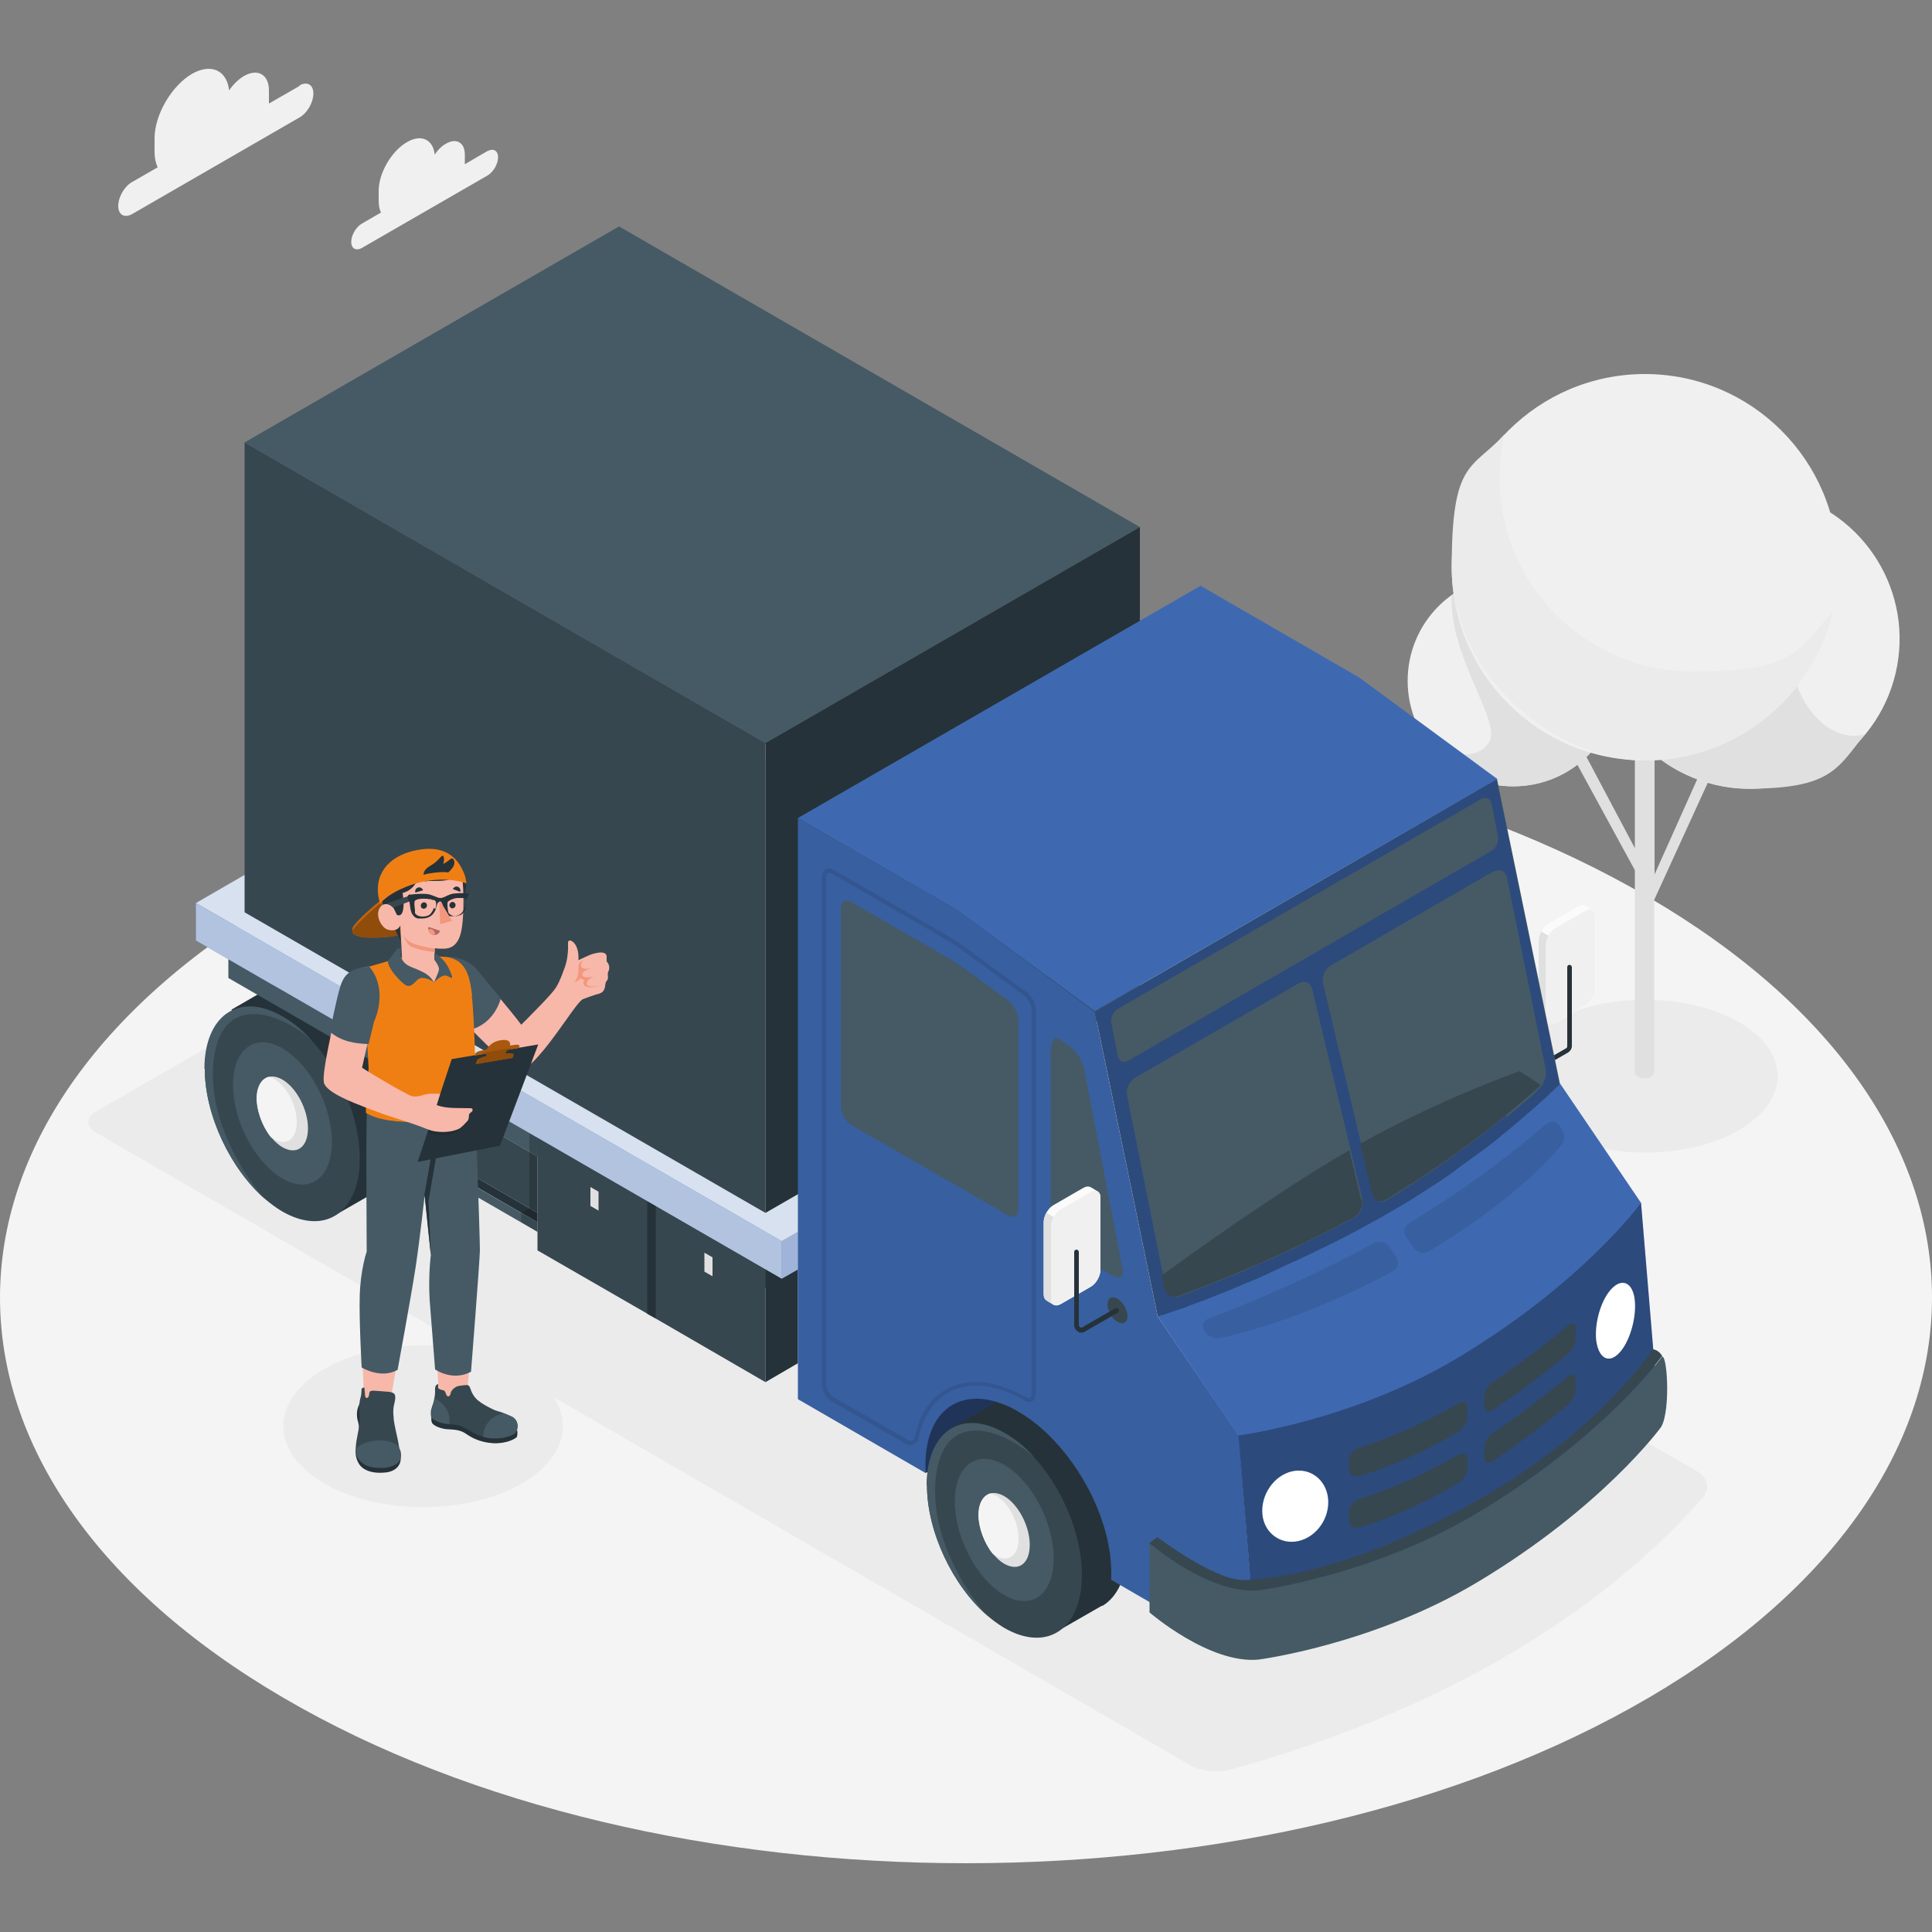 <?xml version="1.0" encoding="UTF-8"?>
<svg id="Warstwa_1" xmlns="http://www.w3.org/2000/svg" version="1.1" viewBox="0 0 500 500">
  <rect x="0" y="0" width="500" height="500" fill="#808080" stroke="none"/>
  <!-- Generator: Adobe Illustrator 29.4.0, SVG Export Plug-In . SVG Version: 2.1.0 Build 152)  -->
  <defs>
    <style>
      .st0 {
        fill: #f5f4f5;
      }

      .st1 {
        fill: #263239;
      }

      .st2 {
        fill: #b26668;
      }

      .st3 {
        fill: #ebebeb;
      }

      .st4, .st5, .st6 {
        fill: #fff;
      }

      .st4, .st7 {
        opacity: 0;
      }

      .st5 {
        opacity: .7;
      }

      .st8 {
        fill: #37474f;
      }

      .st9 {
        fill: #3e69b1;
      }

      .st10 {
        fill: #f07f13;
      }

      .st11 {
        fill: #f7b8aa;
      }

      .st12 {
        opacity: .8;
      }

      .st13 {
        opacity: .4;
      }

      .st14 {
        opacity: .6;
      }

      .st15 {
        opacity: .5;
      }

      .st16 {
        opacity: .2;
      }

      .st17 {
        opacity: .3;
      }

      .st18 {
        opacity: .1;
      }

      .st19 {
        fill: #f3977c;
      }

      .st20 {
        fill: #f0f0f0;
      }

      .st21 {
        fill: #455a64;
      }

      .st22 {
        fill: #e0e0e0;
      }

      .st23 {
        fill: #fbfbfb;
      }
    </style>
  </defs>
  <g id="Floor">
    <path class="st0" d="M-329.9,48.2c97.6,56.4,97.6,147.8,0,204.1-97.6,56.4-255.9,56.4-353.6,0-97.6-56.4-97.6-147.8,0-204.1,97.6-56.4,255.9-56.4,353.6,0Z"/>
    <path class="st0" d="M-330.4,49.3c1.4.8,2.7,1.6,4,2.4l-.3-.2c2.5,1.5,4.9,3,7.3,4.6s4.6,3.1,6.9,4.8,4.4,3.2,6.5,4.9,4.1,3.3,6.1,5,3.8,3.4,5.7,5.1.5.4.7.6l-.3-.3c1.5,1.5,3,2.9,4.5,4.4s2.8,3,4.2,4.5,2.6,3,3.9,4.6,2.4,3.1,3.6,4.6,2.2,3.1,3.3,4.7.3.4.4.6l-.2-.3c1,1.5,1.9,2.9,2.8,4.4s1.7,2.9,2.5,4.4,1.5,3,2.2,4.5,1.4,3,2,4.5,1.2,3,1.7,4.6.1.4.2.6v-.3c.4,1.5.9,3.1,1.4,4.7s.8,3.1,1.2,4.7.7,3.1.9,4.7.5,3.2.7,4.7.3,3.2.4,4.7,0,.4,0,.6v-.3c0,1.8.1,3.5,0,5.3s-.1,3.5-.2,5.3-.3,3.5-.6,5.3-.5,3.5-.9,5.3-.8,3.5-1.2,5.2-.1.4-.2.6v-.3c-.5,2-1.1,4.1-1.8,6.1s-1.5,4-2.4,6-1.8,4-2.8,6-2.1,4-3.2,5.9-2.4,3.9-3.7,5.8-.3.5-.5.7l.2-.3c-.8,1.2-1.6,2.3-2.5,3.5s-1.7,2.3-2.6,3.4-1.9,2.3-2.8,3.4-2,2.3-3,3.4-2.1,2.2-3.1,3.3-2.2,2.2-3.3,3.3-2.3,2.2-3.5,3.3-2.4,2.2-3.6,3.2-2.5,2.1-3.8,3.2-2.6,2.1-4,3.1-.7.5-1,.8l.3-.2c-1.9,1.5-3.9,2.9-5.8,4.2s-4.1,2.8-6.1,4.1-4.3,2.7-6.5,4.1-4.1,2.4-6.2,3.6-3.7,2-5.5,3-3.7,2-5.6,2.9-3.8,1.9-5.8,2.8-3.9,1.8-5.9,2.7-4,1.7-6,2.6-4,1.6-6.1,2.4-1,.4-1.5.6h.3c-2.7.9-5.4,1.9-8.1,2.8s-5.4,1.9-8.2,2.8-5.5,1.7-8.3,2.6-5.6,1.6-8.5,2.4-5.7,1.5-8.6,2.2-5.8,1.4-8.7,2-5.8,1.2-8.8,1.8-5.9,1.1-8.9,1.6-5.9,1-8.9,1.4-6,.8-9,1.2-1.5.2-2.2.3h.4c-1.6.1-3.2.3-4.7.5s-3.1.3-4.7.5-3.2.3-4.8.4-3.2.3-4.7.4-3.2.2-4.8.3-3.2.2-4.8.3-3.2.2-4.8.2-3.2.1-4.8.2-3.2,0-4.8.1-3.2,0-4.8,0h-9.6c-1.6,0-3.2,0-4.8-.1s-3.2,0-4.8-.2-3.2-.1-4.8-.2-3.2-.2-4.8-.3-3.2-.2-4.8-.3-3.2-.2-4.7-.4-3.2-.3-4.8-.4-3.2-.3-4.7-.5-1.5-.2-2.3-.2h.4c-2.7-.3-5.4-.6-8.1-.9s-5.4-.7-8.1-1.1-5.3-.8-8-1.3-5.3-.9-7.9-1.4-5.2-1-7.9-1.6-5.2-1.1-7.8-1.8-5.1-1.3-7.7-1.9-5.1-1.4-7.6-2.1-5-1.5-7.5-2.2-4.9-1.6-7.4-2.4-1.2-.4-1.8-.6h.4c-1.8-.5-3.7-1.1-5.5-1.8s-3.6-1.3-5.5-2-3.6-1.4-5.4-2.1-3.6-1.5-5.3-2.2-3.5-1.5-5.2-2.3-3.4-1.6-5.1-2.4-3.4-1.6-5.1-2.5-3.3-1.7-4.9-2.6-3.3-1.8-4.9-2.7-3.6-2-5.3-3.1-1-.6-1.4-.9l.3.2c-2.5-1.5-4.9-3-7.3-4.6s-4.6-3.1-6.9-4.8-4.4-3.2-6.5-4.9-4.1-3.3-6.1-5-3.8-3.4-5.7-5.1-.5-.4-.7-.6l.3.3c-1.5-1.5-3-2.9-4.5-4.4s-2.8-3-4.2-4.5-2.6-3-3.9-4.6-2.4-3.1-3.6-4.6-2.2-3.1-3.3-4.7-.3-.4-.4-.6l.2.3c-1-1.5-1.9-2.9-2.8-4.4s-1.7-2.9-2.5-4.4-1.5-3-2.2-4.5-1.4-3-2-4.5-1.2-3-1.7-4.6,0-.4-.2-.6v.3c-.4-1.5-.9-3.1-1.4-4.7s-.8-3.1-1.2-4.7-.7-3.1-.9-4.7-.5-3.2-.7-4.7-.3-3.2-.4-4.7,0-.4,0-.6v.3c0-1.8-.1-3.5,0-5.3s.1-3.5.2-5.3.3-3.5.6-5.3.5-3.5.9-5.3.8-3.5,1.2-5.2c.4-1.7,0-.4.2-.6v.3c.5-2,1.1-4.1,1.8-6.1s1.5-4,2.4-6,1.8-4,2.8-6,2.1-4,3.2-5.9,2.4-3.9,3.7-5.8.3-.5.5-.7l-.2.3c.8-1.2,1.6-2.3,2.5-3.5s1.7-2.3,2.6-3.4,1.9-2.3,2.8-3.4,2-2.3,3-3.4,2.1-2.2,3.1-3.3,2.2-2.2,3.3-3.3,2.3-2.2,3.5-3.3,2.4-2.2,3.6-3.2,2.5-2.1,3.8-3.2,2.6-2.1,4-3.1.7-.5,1-.8l-.3.2c1.9-1.5,3.9-2.9,5.8-4.2s4.1-2.8,6.1-4.1c2-1.3,4.3-2.7,6.5-4.1s4.1-2.4,6.2-3.6,3.7-2,5.5-3,3.7-2,5.6-2.9,3.8-1.9,5.8-2.8,3.9-1.8,5.9-2.7,4-1.7,6-2.6,4-1.6,6.1-2.4,1-.4,1.5-.6h-.3c2.7-.9,5.4-1.9,8.1-2.8s5.4-1.9,8.2-2.8c2.8-.9,5.5-1.7,8.3-2.6s5.6-1.6,8.5-2.4,5.7-1.5,8.6-2.2,5.8-1.4,8.7-2,5.8-1.2,8.8-1.8,5.9-1.1,8.9-1.6,5.9-1,8.9-1.4,6-.8,9-1.2,1.5-.2,2.2-.3h-.4c1.6-.1,3.2-.3,4.7-.5s3.1-.3,4.7-.5,3.2-.3,4.8-.4,3.2-.3,4.7-.4,3.2-.2,4.8-.3,3.2-.2,4.8-.3,3.2-.2,4.8-.2,3.2-.1,4.8-.2,3.2,0,4.8-.1,3.2,0,4.8,0h9.6c1.6,0,3.2,0,4.8.1s3.2,0,4.8.2,3.2.1,4.8.2,3.2.2,4.8.3,3.2.2,4.8.3,3.2.2,4.7.4,3.2.3,4.8.4,3.2.3,4.7.5,1.5.2,2.3.2h-.4c2.7.3,5.4.6,8.1.9s5.4.7,8.1,1.1,5.3.8,8,1.3,5.3.9,7.9,1.4,5.2,1,7.9,1.6,5.2,1.1,7.8,1.8,5.1,1.3,7.7,1.9,5.1,1.4,7.6,2.1,5,1.5,7.5,2.2,4.9,1.6,7.4,2.4,1.2.4,1.8.6h-.4c1.7.5,3.4,1.1,5.2,1.7s3.4,1.2,5.1,1.9,3.4,1.3,5,2,3.3,1.3,5,2,3.3,1.4,4.9,2.1,3.2,1.4,4.8,2.2,3.2,1.5,4.7,2.3,3.1,1.6,4.7,2.4,3.1,1.6,4.6,2.4,3,1.7,4.5,2.5.7.4,1.1.6.8.2,1.1.1.6-.3.8-.6.1-.7,0-1l-.2-.3c-.2-.2-.4-.4-.6-.5-2.2-1.2-4.3-2.5-6.5-3.6s-4.4-2.3-6.7-3.5-4.5-2.2-6.8-3.3-4.6-2.1-7-3.1-4.7-2-7.1-3-4.8-1.9-7.3-2.8-4.9-1.8-7.4-2.7-5.2-1.8-7.9-2.6-5.1-1.6-7.6-2.3-5.2-1.5-7.7-2.2-5.2-1.4-7.8-2-5.3-1.3-7.9-1.8-5.3-1.1-8-1.7-5.4-1-8.1-1.5-5.4-.9-8.2-1.4-5.5-.8-8.2-1.2-5.5-.7-8.3-1-5.8-.6-8.6-.9-5.6-.5-8.4-.7-5.6-.4-8.4-.5-5.6-.3-8.4-.4-5.6-.2-8.4-.2h-8.4c-2.8,0-5.6,0-8.4.1s-5.6.2-8.4.3-5.6.3-8.4.4-5.6.4-8.4.6-5.6.5-8.3.8-5.7.6-8.6,1-5.5.7-8.2,1.1-5.5.8-8.2,1.3-5.4.9-8.1,1.4-5.4,1-8.1,1.6-5.3,1.1-8,1.7-5.3,1.2-7.9,1.9-5.2,1.3-7.8,2.1-5.1,1.5-7.7,2.2-5.1,1.6-7.6,2.4-5,1.7-7.5,2.6-5.1,1.9-7.6,2.8-4.8,1.9-7.2,2.9-4.7,2-7.1,3-4.6,2.1-6.9,3.2-4.5,2.2-6.8,3.4-4.4,2.3-6.6,3.5-4.7,2.7-7.1,4.1-5.1,3.1-7.7,4.8-4.9,3.2-7.2,4.9-4.7,3.5-7,5.3-4.3,3.4-6.3,5.2-4,3.5-5.9,5.3-3.7,3.6-5.5,5.5-3.4,3.7-5,5.6-3.1,3.7-4.6,5.6-2.9,3.9-4.3,6-2.5,3.8-3.7,5.8-2.2,3.9-3.2,5.9-1.9,3.9-2.8,5.9-1.6,4-2.3,6-1.4,4.2-2,6.3-1,4-1.4,6.1-.7,4-1,6.1-.4,4.1-.6,6.1-.1,4.1-.1,6.1.2,4.3.3,6.4.4,4.1.8,6.1.7,4.1,1.2,6.1c.5,2,1,4.1,1.7,6s1.4,4.2,2.2,6.3,1.6,4,2.5,5.9c.9,1.9,1.9,4,3,5.9s2.2,3.9,3.4,5.8,2.6,4.1,4.1,6,2.8,3.8,4.3,5.7,3.1,3.8,4.8,5.6,3.4,3.7,5.2,5.5c1.8,1.8,3.9,3.8,5.9,5.6s4,3.6,6.1,5.3,4.3,3.5,6.6,5.2,4.6,3.4,7,5,4.9,3.3,7.4,4.9c2.5,1.6,5.3,3.3,8.1,4.8s4.3,2.4,6.5,3.6,4.4,2.3,6.7,3.5,4.6,2.2,6.9,3.3,4.7,2.1,7,3.1,4.8,2,7.1,3,4.8,1.9,7.3,2.8,4.9,1.8,7.4,2.6,5.2,1.8,7.9,2.6,5.1,1.6,7.6,2.3,5.2,1.5,7.8,2.2,5.2,1.4,7.9,2,5.3,1.2,7.9,1.8,5.3,1.1,8,1.7,5.4,1,8.1,1.5,5.4.9,8.2,1.3,5.5.8,8.2,1.2,5.5.7,8.3,1,5.8.6,8.6.9,5.6.5,8.4.7,5.6.4,8.4.5,5.6.3,8.4.4,5.6.2,8.4.2h8.4c2.8,0,5.6,0,8.4-.1s5.6-.2,8.4-.3,5.6-.3,8.4-.5,5.6-.4,8.4-.6,5.6-.5,8.3-.8,5.7-.6,8.6-1,5.5-.7,8.2-1.1,5.5-.8,8.2-1.3,5.4-.9,8.1-1.4,5.4-1,8.1-1.6,5.3-1.1,8-1.8,5.3-1.2,7.9-1.9,5.2-1.4,7.8-2.1,5.1-1.5,7.7-2.2,5.1-1.6,7.6-2.4,5-1.7,7.5-2.6,5.1-1.9,7.6-2.8,4.8-1.9,7.2-2.9,4.7-2,7.1-3.1,4.6-2.1,6.9-3.2,4.5-2.2,6.8-3.4,4.4-2.3,6.6-3.5,4.8-2.7,7.2-4.2,5.1-3.2,7.6-4.8,4.8-3.3,7.2-5,4.7-3.5,7-5.3,4.2-3.4,6.3-5.2,4-3.5,5.9-5.3,3.7-3.6,5.4-5.5,3.4-3.7,5-5.6,3.1-3.7,4.5-5.7,2.9-3.9,4.2-6,2.5-3.8,3.6-5.8,2.2-3.9,3.2-5.9,1.9-3.9,2.7-5.9,1.6-4,2.3-6,1.4-4.2,1.9-6.3,1-4,1.4-6.1.7-4,1-6.1.4-4.1.5-6.1.1-4.1,0-6.1-.2-4.3-.4-6.4-.5-4.1-.8-6.1-.8-4.1-1.3-6.1-1.1-4.1-1.7-6-1.4-4.2-2.2-6.3-1.7-4-2.6-6-2-4-3-5.9-2.3-3.9-3.5-5.8-2.7-4.1-4.1-6-2.9-3.8-4.4-5.7-3.2-3.8-4.8-5.6-3.5-3.7-5.3-5.5-3.9-3.8-5.9-5.6-4.1-3.6-6.1-5.3-4.4-3.5-6.6-5.1-4.7-3.4-7-5-5-3.3-7.5-4.9-4.6-2.8-6.9-4.2-.8-.2-1.1-.1-.6.3-.8.6-.1.7,0,1l.2.3c.2.2.4.4.6.5v.3Z"/>
  </g>
  <g>
    <path id="Floor1" data-name="Floor" class="st0" d="M73.2,232.3c-97.6,57.2-97.6,149.9,0,207,97.6,57.2,255.9,57.2,353.6,0,97.6-57.2,97.6-149.9,0-207-97.6-57.2-255.9-57.2-353.6,0Z"/>
    <path id="Shadow" class="st3" d="M146.9,217.2l-122.1,70.5c-2.6,1.5-2.6,3.9,0,5.4l283.2,163.7c2.6,1.5,7,2.1,9.9,1.3,53.8-14.7,95.8-39.8,122.7-70.4,2-2.2,1.4-5.3-1.2-6.8L156.3,217.2c-2.6-1.5-6.8-1.5-9.3,0Z"/>
    <path id="Shadow1" data-name="Shadow" class="st3" d="M135.1,354.3c14.1,8.2,14.1,21.4,0,29.6-14.1,8.2-37.1,8.2-51.2,0-14.1-8.2-14.1-21.4,0-29.6,14.1-8.2,37.1-8.2,51.2,0Z"/>
    <path id="Shadow2" data-name="Shadow" class="st3" d="M401.5,264.5c-13.4,7.7-13.4,20.3,0,28,13.4,7.7,35.1,7.7,48.5,0,13.4-7.7,13.4-20.3,0-28-13.4-7.7-35.1-7.7-48.5,0Z"/>
    <g id="Tree">
      <path class="st22" d="M443.8,198.9l-2.7-1.4-12.9,28.8v-34.6h-5.1v27.8l-13.1-24.7-2.6,1.6,15.7,28.8v52.4c0,.4.2.7.7,1,1,.6,2.6.6,3.6,0,.5-.3.7-.7.7-1v-44.7l15.6-34.1Z"/>
      <circle class="st20" cx="452.7" cy="165.2" r="38.8" transform="translate(187.9 567.9) rotate(-76.7)"/>
      <path class="st22" d="M464.9,155.3c5-15.8,10.3-21.9,7-23.8-5.6-3.2-12.2-5-19.1-5-21.4,0-38.8,17.4-38.8,38.8s17.4,38.8,38.8,38.8,22.8-5.5,29.9-14.1c-11.5,3.4-24.3-14.2-17.8-34.6Z"/>
      <g>
        <path class="st20" d="M418.9,176.2c0,15.1-12.2,27.3-27.3,27.3s-27.3-12.2-27.3-27.3,12.2-27.3,27.3-27.3,27.3,12.2,27.3,27.3Z"/>
        <path class="st22" d="M391.6,148.9c-6,0-11.5,1.9-15.9,5.1-.7,16.7,13.4,32.9,9.5,38.4-4,5.5-13.7,2.1-17.1-2.5,4.7,8.1,13.5,13.6,23.6,13.6,15.1,0,27.3-12.2,27.3-27.3s-12.2-27.3-27.3-27.3Z"/>
      </g>
      <path class="st20" d="M475.7,146.8c0,27.6-22.4,50-50,50s-50-22.4-50-50,22.4-50,50-50,50,22.4,50,50Z"/>
      <path class="st3" d="M474.4,158.2c-5.2,22.1-25,38.6-48.7,38.6s-50-22.4-50-50,5.1-25.2,13.4-34.1c3.5-3.7,3.7-3.9.3-.3-.9,3.7-1.3,7.5-1.3,11.4,0,27.6,22.4,50,50,50s27.2-6,36.3-15.6Z"/>
    </g>
    <g id="Clouds">
      <path class="st20" d="M77.6,22.2l-8,4.6c0-.4,0-.7,0-1.1v-2.3c0-4.1-2.9-5.8-6.5-3.7-1.4.8-2.8,2.2-3.8,3.7-.6-5.2-4.6-7.1-9.6-4.3-5.3,3.1-9.7,10.6-9.7,16.7v3.5c0,1.6.3,2.9.8,4l-6.6,3.8c-2,1.1-3.6,3.9-3.6,6.2s1.6,3.2,3.6,2.1l43.3-25c2-1.1,3.6-3.9,3.6-6.2s-1.6-3.2-3.6-2.1Z"/>
      <path class="st20" d="M126.3,39l-6,3.5c0-.3,0-.5,0-.8v-1.7c0-3.1-2.2-4.4-4.9-2.8-1.1.6-2.1,1.6-2.9,2.8-.4-3.9-3.5-5.4-7.2-3.2-4,2.3-7.3,8-7.3,12.6v2.6c0,1.2.2,2.2.6,3l-5,2.9c-1.5.9-2.7,3-2.7,4.7s1.2,2.4,2.7,1.6l32.6-18.8c1.5-.9,2.7-3,2.7-4.7s-1.2-2.4-2.7-1.6Z"/>
    </g>
    <g id="Back">
      <g>
        <path class="st1" d="M104.8,293c0,3.7-.6,6.9-1.8,9.4h0c-1.1,2.4-2.7,4.3-4.6,5.4h-.2c0,0,0,.1,0,.1l-11.5,6.6s0,0,0,0l-4.7-9.3-.3-.6c-2.5-1.9-4.9-4.3-7-7.1-.5-.7-1-1.3-1.5-2-2.8-4.1-5.1-8.7-6.6-13.5-1.2-3.8-1.9-7.6-2-11.3v-.2c0,0-1.3-2.3-1.3-2.3l-2.4-4.9-1-2,10.2-5.9h0l.7-.4.3-.2c1.5-.9,3.3-1.3,5.2-1.3s5.4.8,8.4,2.5c11.1,6.4,20.1,22.9,20.1,36.9Z"/>
        <path class="st8" d="M53,276.6c0,12,6.7,26,15.6,33.7,0,0,0,0,0,0,1.4,1.2,2.9,2.3,4.4,3.2,11.1,6.4,20.1.3,20.1-13.7,0-10.5-5.1-22.5-12.4-30.5,0,0,0,0,0,0-2.3-2.6-4.9-4.7-7.6-6.2-11.1-6.4-20.1-.3-20.1,13.7Z"/>
        <path class="st21" d="M73.1,271.3c-7.1-4.1-12.8.2-12.8,9.5s5.7,20.1,12.8,24.2c7.1,4.1,12.8-.2,12.8-9.5s-5.7-20.1-12.8-24.2Z"/>
        <path class="st21" d="M53,276.6c0,12,6.7,26,15.6,33.7-5.3-5.8-10.8-15.4-12.7-24.6-1.7-8-1.1-19.6,5.8-22.5,6.9-2.9,16,3.2,18.9,6-2.3-2.6-4.9-4.7-7.6-6.2-11.1-6.4-20.1-.3-20.1,13.7Z"/>
        <g>
          <path class="st22" d="M73.1,279.4c-3.7-2.1-6.6,0-6.6,4.9s3,10.5,6.6,12.6c3.7,2.1,6.6,0,6.6-4.9s-3-10.5-6.6-12.6Z"/>
          <path class="st0" d="M71,279.3c-.5-.3-1-.5-1.5-.6-1.8.5-3.1,2.5-3.1,5.6s1.5,7.3,3.7,10c.3.2.5.4.8.5,3.3,1.9,5.9,0,5.9-4.4s-2.6-9.3-5.9-11.2Z"/>
        </g>
      </g>
      <g>
        <polygon class="st21" points="59.1 248.2 59.1 253.1 202.3 335.8 202.3 330.9 59.1 248.2"/>
        <g>
          <path class="st9" d="M103.3,278.6l-7.8-4.5v26.6c0,1.4,1,2,2.2,1.3l6.2-3.6-.6-.3v-19.5Z"/>
          <path class="st5" d="M103.3,278.6l-7.8-4.5v26.6c0,1.4,1,2,2.2,1.3l6.2-3.6-.6-.3v-19.5Z"/>
        </g>
        <g>
          <g>
            <polygon class="st8" points="103.3 278.6 103.3 293.2 139.1 313.9 139.1 299.3 103.3 278.6"/>
            <polygon class="st1" points="139.1 313.9 103.3 293.2 101.2 294.4 139.1 316.3 139.1 313.9"/>
            <polygon class="st21" points="101.2 296.9 101.2 294.5 139.1 316.3 139.1 318.8 101.2 296.9"/>
          </g>
          <g>
            <polygon class="st8" points="139.1 294.4 139.1 323.6 168.6 340.6 168.6 311.5 139.1 294.4"/>
            <polygon class="st8" points="168.6 311.5 168.6 340.6 198.1 357.7 198.1 328.5 168.6 311.5"/>
            <polygon class="st1" points="198.1 357.7 206.5 352.8 206.5 328.5 202.3 330.9 198.1 328.5 198.1 357.7"/>
            <polygon class="st1" points="167.5 340 167.5 310.9 169.7 312.1 169.7 341.2 167.5 340"/>
            <polygon class="st22" points="182.3 329.1 182.3 324.2 184.4 325.4 184.4 330.3 182.3 329.1"/>
            <polygon class="st22" points="152.8 312.1 152.8 307.2 154.9 308.4 154.9 313.3 152.8 312.1"/>
          </g>
          <polygon class="st16" points="137 293.2 137 312.7 134.9 313.9 134.9 316.3 139.1 318.8 139.1 294.4 137 293.2"/>
        </g>
      </g>
      <g>
        <g>
          <polygon class="st9" points="50.7 243.4 202.3 330.9 202.3 321.2 50.7 233.7 50.7 243.4"/>
          <g class="st14">
            <polygon class="st6" points="50.7 243.4 202.3 330.9 202.3 321.2 50.7 233.7 50.7 243.4"/>
          </g>
        </g>
        <g>
          <polygon class="st9" points="202.3 330.9 206.5 328.5 206.5 318.8 202.3 321.2 202.3 330.9"/>
          <g class="st15">
            <polygon class="st6" points="202.3 330.9 206.5 328.5 206.5 318.8 202.3 321.2 202.3 330.9"/>
          </g>
          <g class="st7">
            <polygon points="202.3 330.9 206.5 328.5 206.5 318.8 202.3 321.2 202.3 330.9"/>
          </g>
        </g>
        <g>
          <polygon class="st9" points="156 172.8 50.7 233.7 202.3 321.2 307.6 260.4 156 172.8"/>
          <g class="st12">
            <polygon class="st6" points="156 172.8 50.7 233.7 202.3 321.2 307.6 260.4 156 172.8"/>
          </g>
        </g>
      </g>
    </g>
    <g id="Box">
      <g id="Box1" data-name="Box">
        <polygon class="st21" points="63.3 114.5 198.1 192.3 295 136.4 160.2 58.6 63.3 114.5"/>
        <polygon class="st8" points="198.1 313.9 198.1 192.3 63.3 114.5 63.3 236.1 198.1 313.9"/>
        <polygon class="st1" points="198.1 313.9 295 258 295 136.4 198.1 192.3 198.1 313.9"/>
      </g>
    </g>
    <g id="Cab">
      <g>
        <g id="Percentage_Box">
          <g>
            <path class="st23" d="M400.7,239.1l7.8-4.5c.7-.4,1.4-.4,1.8-.2.5.3,1.4.8,1.8,1.1.5.3.8.8.8,1.7v18.6c0,1.6-1.1,3.6-2.5,4.4l-7.8,4.5c-.7.4-1.3.4-1.8.2-.5-.3-1.4-.8-1.8-1.1-.5-.3-.8-.8-.8-1.7v-18.6c0-1.6,1.1-3.6,2.5-4.4Z"/>
            <path class="st22" d="M398.2,243.5v18.6c0,.8.3,1.4.8,1.7.4.3,1.1.7,1.8,1.1-.4-.3-.7-.8-.7-1.6v-18.6c0-.8.3-1.7.7-2.5l-1.9-1.1c-.5.8-.7,1.7-.7,2.5Z"/>
            <path class="st20" d="M410.3,260.2l-7.8,4.5c-1.4.8-2.5.2-2.5-1.5v-18.6c0-1.6,1.1-3.6,2.5-4.4l7.8-4.5c1.4-.8,2.5-.2,2.5,1.5v18.6c0,1.6-1.1,3.6-2.5,4.4Z"/>
          </g>
        </g>
        <path class="st1" d="M400.3,275.6c-.2,0-.4-.1-.6-.3-.2-.3,0-.7.2-.9l5.4-3.1c.2-.1.3-.3.3-.6v-20.4c0-.4.3-.6.6-.6s.6.3.6.6v20.4c0,.7-.4,1.3-1,1.7l-5.4,3.1c-.1,0-.2,0-.3,0Z"/>
      </g>
      <g>
        <g>
          <path class="st9" d="M239.5,381.2l21.9-10.1s-1.7-20.6-16.2-15.7c-14.5,4.9-5.7,25.8-5.7,25.8Z"/>
          <g class="st15">
            <path d="M239.5,381.2l21.9-10.1s-1.7-20.6-16.2-15.7c-14.5,4.9-5.7,25.8-5.7,25.8Z"/>
          </g>
        </g>
        <g>
          <path class="st1" d="M251.6,378.6l-4.7-9.4,11.2-6.5h0c3.6-2.1,8.3-1.8,13.5,1.2,11.1,6.4,20.1,22.9,20.1,36.9,0,7.3-2.5,12.5-6.4,14.8h0s-.2,0-.2,0c0,0,0,0,0,0l-11.5,6.6-5-9.9c-9.4-7.2-16.7-21.4-17-33.9Z"/>
          <path class="st8" d="M239.9,384.4c0,12,6.7,26,15.6,33.7,0,0,0,0,0,0,1.4,1.2,2.9,2.3,4.4,3.2,11.1,6.4,20.1.3,20.1-13.7,0-10.5-5.1-22.5-12.4-30.5,0,0,0,0,0,0-2.3-2.6-4.9-4.7-7.6-6.2-11.1-6.4-20.1-.3-20.1,13.7Z"/>
          <path class="st21" d="M259.9,379.1c-7.1-4.1-12.8.2-12.8,9.5s5.7,20.1,12.8,24.2c7.1,4.1,12.8-.2,12.8-9.5s-5.7-20.1-12.8-24.2Z"/>
          <g>
            <path class="st22" d="M259.9,387.2c-3.7-2.1-6.6,0-6.6,4.9s3,10.5,6.6,12.6c3.7,2.1,6.6,0,6.6-4.9s-3-10.5-6.6-12.6Z"/>
            <path class="st0" d="M257.8,387.1c-.5-.3-1-.5-1.5-.6-1.8.5-3.1,2.5-3.1,5.6s1.5,7.3,3.7,10c.3.2.5.4.8.5,3.3,1.9,5.9,0,5.9-4.4s-2.6-9.3-5.9-11.2Z"/>
          </g>
          <path class="st21" d="M239.9,384.4c0,12,6.7,26,15.6,33.7-5.3-5.8-10.8-15.4-12.7-24.6-1.7-8-1.1-19.6,5.8-22.5,6.9-2.9,16,3.2,18.9,6-2.3-2.6-4.9-4.7-7.6-6.2-11.1-6.4-20.1-.3-20.1,13.7Z"/>
        </g>
        <g>
          <path class="st9" d="M317.3,426.1l-19.8-11.5-2.6-1.5-5-2.9h0l-2.4-1.4c.1-.2.1-.5.1-.7,0-.3,0-.7,0-1.1,0-15.4-10.8-34-24.1-41.7-1.3-.8-2.6-1.4-3.9-1.9h0c-.6-.2-1.1-.4-1.7-.6h0c-10.6-3.2-18.4,3.2-18.4,16.4v2l-33-19.1v-150.4h0s41,23.7,41,23.7l35.8,26.4,16.3,78.9,12.6,18.5.7,1,7.7,11.3h0s0,0,0,0l2.5,30.7.6,6.7.3,2.8h0s.6,6.6.6,6.6l.3,3.1c.3,4-4,6.8-7.5,4.7Z"/>
          <g class="st18">
            <path d="M317.3,426.1l-19.8-11.5-2.6-1.5-5-2.9h0l-2.4-1.4c.1-.2.1-.5.1-.7,0-.3,0-.7,0-1.1,0-15.4-10.8-34-24.1-41.7-1.3-.8-2.6-1.4-3.9-1.9h0c-.6-.2-1.1-.4-1.7-.6h0c-10.6-3.2-18.4,3.2-18.4,16.4v2l-33-19.1v-150.4h0s41,23.7,41,23.7l35.8,26.4,16.3,78.9,12.6,18.5.7,1,7.7,11.3h0s0,0,0,0l2.5,30.7.6,6.7.3,2.8h0s.6,6.6.6,6.6l.3,3.1c.3,4-4,6.8-7.5,4.7Z"/>
          </g>
        </g>
        <g>
          <path class="st21" d="M263.6,264.3v48.6c0,1.8-1.3,2.5-2.8,1.6l-40.4-23.3c-1.5-.9-2.8-3.1-2.8-4.9v-51.2c0-1.8,1.3-2.5,2.8-1.6l24.3,14c1.5.9,4,2.5,5.4,3.5l10.9,8c1.4,1.1,2.6,3.4,2.6,5.2Z"/>
          <path class="st21" d="M276.6,323.6c-2.6-1.5-4.7-5.1-4.7-8.1v-43c0-3,1.1-4.6,2.5-3.5l2.5,1.8c1.7,1.2,3.3,3.9,3.7,5.9l9.9,51.7c.4,2-.7,2.8-2.5,1.8l-11.4-6.6Z"/>
        </g>
        <g class="st18">
          <path d="M265.7,256.8l-16.3-11.9c-1.2-.9-3.3-2.2-4.6-3l-28.9-16.7c-.8-.5-1.6-.5-2.2-.2-.6.4-1,1.1-1,2v131.2c0,1.7,1.1,3.7,2.6,4.5l19,10.9c.4.3.9.4,1.3.4s.6,0,.8-.2c.3-.2.6-.4.9-.7.2-.3.4-.7.5-1.2.7-3.5,2.8-9.7,9.3-12.3,3.6-1.4,7.3-1.2,10.6-.3h0c2,.5,3.8,1.3,5.3,2,.7.4,1.4.7,2,1.1.8.5,1.6.5,2.2.2.2-.1.4-.3.5-.5.2-.4.4-.8.4-1.4v-99.3c0-1.7-1.1-3.7-2.4-4.7ZM266.4,361.8c-.2,0-.4,0-.7-.2,0,0,0,0,0,0,0,0-.1,0-.2,0-2.1-1.2-5.3-2.7-8.8-3.5-3.2-.7-6.7-.7-10,.6-6.3,2.5-8.7,8.1-9.6,11.8h0c-.1.5-.2.9-.3,1.2-.1.6-.4,1-.7,1.1-.4.2-.9,0-1.2-.2l-19-10.9c-1.1-.6-2.1-2.3-2.1-3.6v-131.2c0-.5.2-.9.4-1,0,0,.2,0,.3,0,.2,0,.5,0,.8.2l28.9,16.7c1.3.7,3.3,2,4.5,2.9l16.3,11.9c1.1.8,2,2.5,2,3.8v99.3c0,.5-.1.9-.4,1,0,0-.1,0-.2,0h0Z"/>
        </g>
      </g>
      <g>
        <path class="st9" d="M428.6,358.1s-15,20.7-47.6,40.2c-27.1,16.2-56.6,20-56.6,20l-3.9-46.8,104.2-60.2,3.9,46.8Z"/>
        <g class="st17">
          <path d="M428.6,358.1s-15,20.7-47.6,40.2c-27.1,16.2-56.6,20-56.6,20l-3.9-46.8,104.2-60.2,3.9,46.8Z"/>
        </g>
        <path class="st9" d="M424.7,311.3s-15,20.7-47.6,40.2c-27.1,16.2-56.6,20-56.6,20l-20.9-30.8,104.2-60.2,20.9,30.8Z"/>
        <path class="st8" d="M430.4,351.2c-.2-.2-.4-.2-.6.2,0,0-15,20.7-47.6,40.2-27.1,16.2-56.6,20-56.6,20-12.7,1.2-28.2-12.2-28.2-12.2l2.1-1.6s14.7,11.1,22.2,11.1,29.5-2.9,60.7-20.6c31.3-17.6,45.4-39.1,45.4-39.1,0,0,1.6.1,2.5,2Z"/>
        <path class="st21" d="M429.9,351.4s-15,20.7-47.6,40.2c-27.1,16.2-56.6,20-56.6,20-12.7,1.2-28.2-12.2-28.2-12.2h0v17.9s15.5,13.4,28.2,12.2c0,0,29.5-3.8,56.6-20,32.6-19.5,47.6-40.2,47.6-40.2,2.6-4.4,1.5-20.5,0-17.9Z"/>
        <path class="st6" d="M334.3,380.8c4.7-1.1,8.9,2.1,9.4,7,.5,5-2.9,9.9-7.6,11-4.7,1.1-9-2.1-9.4-7-.4-5,3-9.9,7.6-11Z"/>
        <path class="st6" d="M417.2,333.4c-2.8,2.8-4.6,8.9-4.1,13.5.6,4.6,3.2,6.1,5.9,3.3,2.7-2.8,4.5-8.9,4.1-13.5-.4-4.6-3.1-6.1-5.9-3.3Z"/>
        <g>
          <path class="st8" d="M351.7,374.7c8.8-2.7,17.6-6.8,25.8-11.5,1.3-.7,2.3-.2,2.3,1.3v1.9c0,1.5-1,3.3-2.3,4.1-8.2,4.8-16.9,8.9-25.8,11.5-1.4.4-2.6-.5-2.6-2v-1.9c0-1.5,1.2-3,2.6-3.4Z"/>
          <path class="st8" d="M407.8,344.1v1.9c0,1.5-.9,3.5-2.1,4.4-5.6,4.7-12.2,9.7-19.3,14.5-1.2.8-2.3.3-2.3-1.2v-1.9c0-1.5,1-3.3,2.3-4.2,7.1-4.7,13.7-9.8,19.3-14.5,1.1-1,2.1-.5,2.1,1Z"/>
          <path class="st8" d="M351.7,388c8.8-2.7,17.6-6.8,25.8-11.5,1.3-.7,2.3-.2,2.3,1.3v1.9c0,1.5-1,3.3-2.3,4.1-8.2,4.8-16.9,8.9-25.8,11.5-1.4.4-2.6-.5-2.6-2v-1.9c0-1.5,1.2-3,2.6-3.4Z"/>
          <path class="st8" d="M407.8,357.3v1.9c0,1.5-.9,3.5-2.1,4.4-5.6,4.7-12.2,9.7-19.3,14.5-1.2.8-2.3.3-2.3-1.2v-1.9c0-1.5,1-3.3,2.3-4.2,7.1-4.7,13.7-9.8,19.3-14.5,1.1-1,2.1-.5,2.1,1Z"/>
        </g>
        <g>
          <g class="st18">
            <path d="M355.6,321.7c-16.4,9-32.8,15.7-42.9,19.6-1.4.5-1.9,1.9-1,3.2h0c.8,1.3,2.7,2.1,4.1,1.8,6.3-1.4,23.4-5.8,44.7-17.3,1.3-.7,1.7-2.3.9-3.5l-1.9-2.9c-.8-1.2-2.6-1.6-3.9-.9Z"/>
          </g>
          <g class="st18">
            <path d="M400.1,290.9c-7,6.1-19.2,15.9-35.4,25.6-1.3.8-1.6,2.4-.8,3.6l2,2.9c.8,1.2,2.6,1.6,3.8.9,19.3-11.6,29.6-21.8,34.3-27.4,1-1.1,1-3.1.2-4.3l-.5-.8c-.8-1.2-2.4-1.4-3.5-.5Z"/>
          </g>
        </g>
      </g>
      <g>
        <path class="st21" d="M403.8,280.5s-17.2,17.3-45.6,33.8c-28.4,16.5-58.6,26.3-58.6,26.3l-16.3-78.9,65.1-37.6,29.9-17.3,9.1-5.3,16.3,78.9Z"/>
        <path class="st9" d="M387.5,201.6l-9.1,5.3-29.9,17.3-65.1,37.6,16.3,78.9s0,0,0,0c.1,0,.5-.2,1.1-.4,0,0,.1,0,.2,0,.3-.1.7-.2,1.1-.4.2,0,.3-.1.5-.2,0,0,0,0,.1,0,0,0,0,0,.1,0,.2,0,.5-.2.8-.3.4-.1.8-.3,1.2-.4.4-.1.8-.3,1.2-.4.3,0,.5-.2.8-.3.3-.1.7-.2,1-.4,1.1-.4,2.2-.8,3.5-1.3.3,0,.5-.2.8-.3,2.8-1.1,6-2.3,9.4-3.8,1.1-.5,2.2-.9,3.4-1.4.2,0,.4-.2.5-.2.2,0,.4-.2.6-.3.7-.3,1.5-.6,2.2-1,.2,0,.4-.2.6-.3.5-.2,1-.4,1.5-.7.6-.2,1.1-.5,1.7-.8,1.2-.6,2.5-1.1,3.8-1.7,1.3-.6,2.5-1.2,3.8-1.8,1-.5,1.9-1,2.9-1.4.8-.4,1.6-.8,2.4-1.2,0,0,.2,0,.2-.1.8-.4,1.6-.8,2.4-1.2,0,0,.1,0,.2-.1.7-.4,1.4-.7,2.1-1.1.6-.3,1.1-.6,1.7-.9,1.3-.7,2.7-1.5,4-2.2.9-.5,1.8-1,2.7-1.5.8-.5,1.6-.9,2.4-1.4.7-.4,1.4-.8,2.1-1.2.3-.2.5-.3.8-.5.8-.5,1.6-.9,2.3-1.4,0,0,.2-.1.3-.2.4-.2.7-.5,1.1-.7.5-.3,1-.6,1.4-.9.5-.3.9-.6,1.4-.9.5-.3.9-.6,1.4-.9.6-.4,1.1-.7,1.7-1.1,1.1-.8,2.2-1.5,3.3-2.3,0,0,.1-.1.2-.2.4-.3.8-.6,1.2-.9,1.6-1.2,3.2-2.3,4.7-3.4.4-.3.7-.5,1.1-.8.4-.3.7-.5,1.1-.8.4-.3.7-.5,1-.8.7-.5,1.4-1,2-1.6,0,0,0,0,0,0,.3-.2.6-.4.8-.7.7-.5,1.3-1,1.9-1.5.4-.3.8-.7,1.2-1,.2-.2.5-.4.7-.6.2-.2.5-.4.7-.6.2-.2.5-.4.7-.6,0,0,0,0,0,0,.5-.4,1-.9,1.5-1.3,1.9-1.6,3.5-3.1,4.8-4.2.2-.2.3-.3.5-.5,0,0,0,0,.1-.1.2-.2.4-.3.5-.5t0,0c1.5-1.4,2.3-2.2,2.5-2.3h0s-16.3-79-16.3-79ZM352.4,311.9s0,0,0,0c0,.2,0,.3,0,.5,0,0,0,0,0,.1,0,.1,0,.3-.1.4,0,0,0,.1,0,.2,0,.2-.1.3-.2.4-.3.5-.7.9-1.1,1.3-.1.1-.3.2-.5.3-3.8,2.1-7.7,4.1-11.4,5.9-.7.3-1.3.6-2,1-1.6.8-3.1,1.5-4.7,2.2-.7.3-1.4.7-2.1,1-1.2.6-2.5,1.1-3.7,1.6-.6.3-1.2.5-1.8.8-.6.3-1.2.5-1.7.8-2.3,1-4.5,1.9-6.6,2.7h0c-1.1.5-2.2.9-3.2,1.3-.5.2-1,.4-1.5.6-2.5,1-4.7,1.8-6.5,2.5-1.3.5-2.7,0-3.3-1.1-.2-.3-.3-.6-.3-.9l-10-49.9c-.4-1.7.6-3.8,2.1-4.7l42.3-24.4c1.5-.9,3.1-.2,3.5,1.5l10,41.8,3,12.7v.2c0,0,0,.1,0,.2,0,0,0,.1,0,.2,0,0,0,.1,0,.2,0,.1,0,.2,0,.4,0,.2,0,.4,0,.5ZM389.7,288.7s0,0,0,0t0,0c-.2.2-.5.4-.7.6-2.5,2-5.3,4.2-8.3,6.5-1,.8-2.1,1.6-3.3,2.4-.4.3-.8.6-1.2.9-1.6,1.2-3.3,2.4-5.1,3.6-.6.4-1.2.8-1.8,1.2-.6.4-1.2.8-1.8,1.2-.6.4-1.2.8-1.8,1.2-2.2,1.4-4.5,2.9-6.9,4.3-1.5.9-3.1.2-3.5-1.5v-.3c0,0,0,0,0,0l-3-12.6-9.9-41.7c-.4-1.7.5-3.8,2.1-4.7l8-4.6,32.6-18.9,1.5-.8s0,0,.1,0c1.5-.8,3,0,3.3,1.6l10,49.5c.3,1.3-.1,3.1-1,4.4-.1.2-.2.4-.4.5h0c-.1.2-.3.3-.4.4-.2.2-.3.3-.5.5-.2.2-.5.4-.7.7-.7.6-1.4,1.2-2.2,1.9-.8.7-1.7,1.4-2.6,2.2-.6.5-1.3,1.1-1.9,1.6,0,0-.2.1-.2.2,0,0,0,0,0,0Z"/>
        <g class="st17">
          <path d="M387.5,201.6l-9.1,5.3-29.9,17.3-65.1,37.6,16.3,78.9s0,0,0,0c.1,0,.5-.2,1.1-.4,0,0,.1,0,.2,0,.3-.1.7-.2,1.1-.4.2,0,.3-.1.5-.2,0,0,0,0,.1,0,0,0,0,0,.1,0,.2,0,.5-.2.8-.3.4-.1.8-.3,1.2-.4.4-.1.8-.3,1.2-.4.3,0,.5-.2.8-.3.3-.1.7-.2,1-.4,1.1-.4,2.2-.8,3.5-1.3.3,0,.5-.2.8-.3,2.8-1.1,6-2.3,9.4-3.8,1.1-.5,2.2-.9,3.4-1.4.2,0,.4-.2.5-.2.2,0,.4-.2.6-.3.7-.3,1.5-.6,2.2-1,.2,0,.4-.2.6-.3.5-.2,1-.4,1.5-.7.6-.2,1.1-.5,1.7-.8,1.2-.6,2.5-1.1,3.8-1.7,1.3-.6,2.5-1.2,3.8-1.8,1-.5,1.9-1,2.9-1.4.8-.4,1.6-.8,2.4-1.2,0,0,.2,0,.2-.1.8-.4,1.6-.8,2.4-1.2,0,0,.1,0,.2-.1.7-.4,1.4-.7,2.1-1.1.6-.3,1.1-.6,1.7-.9,1.3-.7,2.7-1.5,4-2.2.9-.5,1.8-1,2.7-1.5.8-.5,1.6-.9,2.4-1.4.7-.4,1.4-.8,2.1-1.2.3-.2.5-.3.8-.5.8-.5,1.6-.9,2.3-1.4,0,0,.2-.1.3-.2.4-.2.7-.5,1.1-.7.5-.3,1-.6,1.4-.9.5-.3.9-.6,1.4-.9.5-.3.9-.6,1.4-.9.6-.4,1.1-.7,1.7-1.1,1.1-.8,2.2-1.5,3.3-2.3,0,0,.1-.1.2-.2.4-.3.8-.6,1.2-.9,1.6-1.2,3.2-2.3,4.7-3.4.4-.3.7-.5,1.1-.8.4-.3.7-.5,1.1-.8.4-.3.7-.5,1-.8.7-.5,1.4-1,2-1.6,0,0,0,0,0,0,.3-.2.6-.4.8-.7.7-.5,1.3-1,1.9-1.5.4-.3.8-.7,1.2-1,.2-.2.5-.4.7-.6.2-.2.5-.4.7-.6.2-.2.5-.4.7-.6,0,0,0,0,0,0,.5-.4,1-.9,1.5-1.3,1.9-1.6,3.5-3.1,4.8-4.2.2-.2.3-.3.5-.5,0,0,0,0,.1-.1.2-.2.4-.3.5-.5t0,0c1.5-1.4,2.3-2.2,2.5-2.3h0s-16.3-79-16.3-79ZM352.4,311.9s0,0,0,0c0,.2,0,.3,0,.5,0,0,0,0,0,.1,0,.1,0,.3-.1.4,0,0,0,.1,0,.2,0,.2-.1.3-.2.4-.3.5-.7.9-1.1,1.3-.1.1-.3.2-.5.3-3.8,2.1-7.7,4.1-11.4,5.9-.7.3-1.3.6-2,1-1.6.8-3.1,1.5-4.7,2.2-.7.3-1.4.7-2.1,1-1.2.6-2.5,1.1-3.7,1.6-.6.3-1.2.5-1.8.8-.6.3-1.2.5-1.7.8-2.3,1-4.5,1.9-6.6,2.7h0c-1.1.5-2.2.9-3.2,1.3-.5.2-1,.4-1.5.6-2.5,1-4.7,1.8-6.5,2.5-1.3.5-2.7,0-3.3-1.1-.2-.3-.3-.6-.3-.9l-10-49.9c-.4-1.7.6-3.8,2.1-4.7l42.3-24.4c1.5-.9,3.1-.2,3.5,1.5l10,41.8,3,12.7v.2c0,0,0,.1,0,.2,0,0,0,.1,0,.2,0,0,0,.1,0,.2,0,.1,0,.2,0,.4,0,.2,0,.4,0,.5ZM389.7,288.7s0,0,0,0t0,0c-.2.2-.5.4-.7.6-2.5,2-5.3,4.2-8.3,6.5-1,.8-2.1,1.6-3.3,2.4-.4.3-.8.6-1.2.9-1.6,1.2-3.3,2.4-5.1,3.6-.6.4-1.2.8-1.8,1.2-.6.4-1.2.8-1.8,1.2-.6.4-1.2.8-1.8,1.2-2.2,1.4-4.5,2.9-6.9,4.3-1.5.9-3.1.2-3.5-1.5v-.3c0,0,0,0,0,0l-3-12.6-9.9-41.7c-.4-1.7.5-3.8,2.1-4.7l8-4.6,32.6-18.9,1.5-.8s0,0,.1,0c1.5-.8,3,0,3.3,1.6l10,49.5c.3,1.3-.1,3.1-1,4.4-.1.2-.2.4-.4.5h0c-.1.2-.3.3-.4.4-.2.2-.3.3-.5.5-.2.2-.5.4-.7.7-.7.6-1.4,1.2-2.2,1.9-.8.7-1.7,1.4-2.6,2.2-.6.5-1.3,1.1-1.9,1.6,0,0-.2.1-.2.2,0,0,0,0,0,0Z"/>
        </g>
        <path class="st21" d="M292,274.5l94-54.3c1.2-.7,1.9-2.3,1.7-3.7l-1.7-8.5c-.3-1.4-1.5-1.9-2.7-1.2l-94,54.3c-1.2.7-1.9,2.3-1.7,3.7l1.7,8.5c.3,1.4,1.5,1.9,2.7,1.2Z"/>
        <g>
          <path class="st8" d="M352.4,310.5c.4,1.7-.5,3.8-2.1,4.6-18,9.8-36,16.9-45.3,20.3-1.7.6-3.3-.3-3.7-2l-.7-3.3c9.1-6.6,31.3-22.5,48.4-32.3,0,0,.1,0,.2-.1l3.1,12.9Z"/>
          <path class="st8" d="M398.7,280.7c-.2.4-.5.7-.8.9-6.2,5.6-20.3,17.5-39.3,28.9-1.5.9-3.1.2-3.5-1.5l-3.1-13c21-11.7,41.3-18.8,41.3-18.8l5.3,3.5Z"/>
        </g>
        <g>
          <path class="st4" d="M392.2,270l-11.4-6.6c-2.6-1.5-4.7-5.1-4.7-8.1v-24.2l8.7-5,1.4-.8s0,0,.1,0l8.3,43c.4,2-.7,2.8-2.5,1.8Z"/>
          <path class="st4" d="M367.8,236v16.7c0,1.8-1.3,2.5-2.8,1.6l-14.5-8.4,1.7-1,15.6-9Z"/>
        </g>
      </g>
      <polygon class="st9" points="387.5 201.6 283.3 261.7 247.5 235.4 206.5 211.7 310.7 151.6 351.7 175.3 387.5 201.6"/>
      <g>
        <g id="Percentage_Box1" data-name="Percentage_Box">
          <g>
            <path class="st23" d="M272.6,311.9l7.8-4.5c.7-.4,1.3-.4,1.8-.2.5.3,1.4.8,1.8,1.1.5.3.8.8.8,1.7v18.6c0,1.6-1.1,3.6-2.5,4.4l-7.8,4.5c-.7.4-1.3.4-1.8.2-.5-.3-1.4-.8-1.8-1.1-.5-.3-.8-.8-.8-1.7v-18.6c0-1.6,1.1-3.6,2.5-4.4Z"/>
            <path class="st22" d="M270.1,316.3v18.6c0,.8.3,1.4.8,1.7.4.3,1.1.7,1.8,1.1-.4-.3-.7-.8-.7-1.6v-18.6c0-.8.3-1.7.7-2.5l-1.9-1.1c-.5.8-.7,1.7-.7,2.5Z"/>
            <path class="st20" d="M282.3,333l-7.8,4.5c-1.4.8-2.5.2-2.5-1.5v-18.6c0-1.6,1.1-3.6,2.5-4.4l7.8-4.5c1.4-.8,2.5-.2,2.5,1.5v18.6c0,1.6-1.1,3.6-2.5,4.4Z"/>
          </g>
        </g>
        <path class="st8" d="M289.2,336.1c1.4.8,2.6,2.9,2.6,4.5,0,1.7-1.2,2.3-2.6,1.5-1.4-.8-2.6-2.9-2.6-4.5,0-1.7,1.2-2.3,2.6-1.5Z"/>
        <path class="st1" d="M280,344.9c-.3,0-.7,0-1-.3-.6-.3-1-1-1-1.7v-18.9c0-.4.3-.6.6-.6s.6.3.6.6v18.9c0,.3.2.5.3.6,0,0,.4.2.6,0l8.5-4.9c.3-.2.7,0,.9.2.2.3,0,.7-.2.9l-8.5,4.9c-.3.2-.6.3-1,.3Z"/>
      </g>
    </g>
    <g id="Character">
      <g id="Bottom">
        <path class="st1" d="M92.9,363.6c-.5,1.1-.6,2.1-.5,3,0,.9.7,2,.5,4.1-.2,2-.6,2.7-.8,4.1-.2,1.4,0,2.8.9,4.2.9,1.3,2.9,2.4,6.5,2.1,2.9-.2,4.2-1.9,4.2-3.6l-10.8-13.9Z"/>
        <path class="st11" d="M94.3,361.9c1.9,1,4.9-.2,7.1-1.4l2.4-14-10.3-2.3.7,17.7Z"/>
        <path class="st8" d="M93.6,359.4c-.1.2,0,.7-.1,1.2,0,.7-.3,1.3-.4,2,0,.2,0,.4-.1.5-.2,1.4.1,2.8.1,4.1,0,1.6-.4,3.2-.7,4.9-.6,2.9-.5,4.7,2,6.6,1.4,1,2.8,1.1,4.4,1.1,1.3,0,3-.3,3.7-1,.8-.9,1-1.5,1-1.8,0-3.1-1.2-6.6-1.6-9.6,0-.8-.2-1.7-.1-2.5,0-1,.4-2,.5-3,0-.4,0-.8-.2-1.1-.3-.4-.9-.5-1.4-.6-1.3-.1-2.7-.2-4-.3-.3,0-.7,0-.9.2-.3.2-.2.6-.3,1s-.3.7-.6.7c-.2,0-.4-.3-.4-.5,0-.2-.2-2-.2-2.2,0,0-.5,0-.6.2Z"/>
        <path class="st21" d="M103.8,376.5c0-.7-.2-1.3-.5-1.8-1.5-2.7-9-2.5-11.2.3,0,1.7.3,2.6,1.9,3.8,1.3,1,3.4,1.1,5,1.1,1.3,0,2.9-.5,3.7-1.1.9-.8,1.1-1.1,1.1-2.2Z"/>
        <path class="st11" d="M113.6,362.3c1.6,3.4,4,2,7.2-.1l1.6-20.3-9.8,2.7,1.1,17.8Z"/>
        <g>
          <path class="st1" d="M133.8,370.1c.2.4.1,1.2,0,1.7-.2.5-2.8,1.9-6.2,1.7-3.5-.2-5.8-1.6-7.1-2.5-1.3-.9-2.7-1-4.4-1.1-1.7,0-4-.9-4.3-1.7-.4-.8,0-2.2,0-2.2l22.1,4.2Z"/>
          <path class="st8" d="M121.7,359.3c.1.2.2.5.3.8.4.9,1,1.8,1.8,2.4,1.1.9,2.5,1.6,3.7,2.2.8.4,1.7.6,2.6.9.9.4,1.9.8,2.7,1.3,1.4.9,1.5,3.2,0,4.1-1.3.8-4.8,1.6-8.5.6-2-.6-4.2-2.7-6.8-2.9-1.7-.1-4.8-.6-5.9-1.9-.3-1.8.1-2.3.6-3.9.2-.9.4-1.8.4-2.7,0-.5-.2-1.8.8-2v1c0,0,.2.4,1.3.6.3,0,.6.5.7.9.1.3.3.7.6.7.2,0,.4-.2.5-.4.1-.2.1-.4.2-.7.3-.7.9-1.2,1.6-1.5.6-.2,1.2-.2,1.8-.3.5,0,.9-.2,1.3.2,0,.1.2.2.2.3Z"/>
          <path class="st21" d="M112.5,361.9c0,.4-.1.8-.2,1.1-.4,1.5-.9,2-.6,3.9.8,1,2.9,1.5,4.5,1.7.6-3.2-1.4-5.5-3.7-6.7Z"/>
        </g>
        <path class="st21" d="M95.1,281.3c-.4,13.1-.3,18.4-.2,42.6,0,0-1.6,4.6-1.8,11.4-.2,6.1.5,18.6.5,18.6,0,0,5,3.1,9.3.6,0,0,3.4-18.4,4.7-26.8,1.1-7.4,2.3-18.3,2.3-18.3l1.6,15.4s-.7,5.2-.3,11.7c.3,4,1.4,17.9,1.4,17.9,0,0,4.5,3.2,9.3.6,0,0,2.2-27.8,2.3-31.4,0-4.1-1.5-45.8-1.5-45.8l-27.6,3.4Z"/>
        <path class="st1" d="M109.8,309.4l2.5-14.3s5.4-.5,8.4-3.5c0,0-.5,3-7.3,4.7l-2.5,14.5.6,14-1.6-15.4Z"/>
        <path class="st21" d="M133,366.9c-.7-.5-1.6-.7-2.4-1.1-4.3.5-5.7,4.2-5.5,6.1,3.4.9,6.6,0,7.8-.7,1.5-.9,1.4-3.4,0-4.3Z"/>
      </g>
      <g id="Top">
        <g id="Arm">
          <path class="st11" d="M114,247.7c2.3,0,6.6-.1,9.7,3.8,2.1,2.7,7.9,9.3,11.2,13.7,2.3-2.3,7.9-7.9,8.9-9.5,1.2-1.9,1.8-3.9,2.2-4.9.5-1.3.7-2.3.8-3,.3-1.8.2-3.2.2-3.8,0-1.2,1.7-.5,2.3,1.3.5,1.4.4,2.3.4,3.2.6-.3,2.5-1.2,2.8-1.3,1-.4,4.3-1.5,4.5.3,0,.4,0,.8,0,1.2,0,.2.2.3.3.5.4.6.5,1.4.2,2.1-.2.3-.2.6-.2,1,0,.3.1.7,0,1,0,.3-.3.5-.4.7-.2.3-.2.7-.3,1.1,0,.4-.1.7-.3,1.1-.4.8-1.3,1-2.1,1.2-1,.3-2.3.8-3.4,1.2-1.8,1.1-6.8,9.7-11.9,15.2-1.7,1.9-3.2,3-4.8,2.8h0c-1.3,0-2.8-1.3-4.3-2.6-4.8-4.3-12.5-12.4-12.5-12.4-3.2-4-3.9-11.2-3.4-13.8Z"/>
          <path class="st21" d="M114,247.7c2-.3,4.5,0,6.5,1,2,1,2.5,1.7,4.4,4,1.9,2.3,4.7,5.7,4.7,5.7,0,0-1.5,6.5-7.9,8.1l-8.4-9.7.6-9.1Z"/>
          <path class="st19" d="M150.9,248.6c-1,.3-1.3,1-1.2,2.4,0,.9-.2,2.4-1.1,3.1,0,0,.8,0,1.2-.5.4-.5.6-.5.8-.3.2.3.6.4.6.4,0,0-.5.6,0,1.3.5.7,2.5.7,4.1-.1,0,0-2.7.9-3.3,0-.6-.8.8-1.9,1.8-2.2,0,0-2.6.6-3-.2-.4-.8.7-1.5,2.2-1.9,0,0-2.1.4-2.5-.3-.5-.9.2-1.4.5-1.7Z"/>
        </g>
        <path class="st10" d="M122.2,257.7c-.6-4.2-1.1-9.9-7.7-10.1l-8.5-.4c-2.1.5-11.3,3.2-11.3,3.2v13.4s.3,5.6.7,12.7c0,0-.8,8.2-.7,11.5,6,3.8,22.1,2.7,28.4-1.1.2-5.8-.4-24.9-1-29.1Z"/>
        <g>
          <g>
            <g>
              <path class="st10" d="M111.7,233.8l-13.3-.7c-2.5,2-7.2,6.2-7.2,7.3h0v.8h0s0,0,0,0c.5.9,2.2,1.4,4.8,1.4,3.1,0,8-.4,9.2-1.5,1.9-1.7,6.4-6.6,6.4-6.6h-.7c.4-.5.7-.7.7-.7Z"/>
              <path class="st16" d="M111.7,233.8l-13.3-.7c-2.5,2-7.2,6.2-7.2,7.3h0v.8h0s0,0,0,0c.5.9,2.2,1.4,4.8,1.4,3.1,0,8-.4,9.2-1.5,1.9-1.7,6.4-6.6,6.4-6.6h-.7c.4-.5.7-.7.7-.7Z"/>
              <path class="st10" d="M98.4,233.8c-2.6,2.1-7.7,6.6-7.2,7.5.5.9,2.2,1.4,4.8,1.4,3.1,0,8-.4,9.2-1.5,1.9-1.7,6.4-6.6,6.4-6.6l-13.3-.7Z"/>
              <path class="st13" d="M98.4,233.8c-2.6,2.1-7.7,6.6-7.2,7.5.5.9,2.2,1.4,4.8,1.4,3.1,0,8-.4,9.2-1.5,1.9-1.7,6.4-6.6,6.4-6.6l-13.3-.7Z"/>
            </g>
            <g>
              <path class="st10" d="M98.4,233.8c0,.4,1.3,1.2,1.3,1.2l-.4-2.3-.9,1.2Z"/>
              <path class="st17" d="M98.4,233.8c0,.4,1.3,1.2,1.3,1.2l-.4-2.3-.9,1.2Z"/>
            </g>
          </g>
          <g>
            <g>
              <path class="st1" d="M119.4,225.1c-.7-1.2-1.6-2.2-2.7-3-2-1.4-4.5-1.6-6.9-1.5-1.5,0-3.1.2-4.5.7-2.8.9-5,3-6,5.8-1.1,3.4-.7,7.3,1.3,10.3.8,1.3,1.4,2.7,2.1,4.1.6,1.1,1,2.1,1,2.1l-.2-3.6c1.1-.1,2.3-.2,3.4-.3,1,0,2-.3,3-.2,1,.1,1.8-.3,2.6-.8,1.6-1,3.2-2.2,4.6-3.4.9-.8,1.8-1.6,2.5-2.7.2-.2.3-.5.4-.7.2-.5.4-.8.5-1.4.1-.7.2-1.6,0-2.1,0,0-.1-.9-.6-2.1-.2-.4-.4-.9-.7-1.3Z"/>
              <path class="st11" d="M110.5,228.1c-.8,0-1.5-.3-2.3-.5,0,0-.1,0-.2,0-.5,1.7-2.1,3.1-3.8,3.5.2,1.5.4,2.9.1,4.4,0,.3-.2.6-.3.9-.2.3-.5.5-.8.5-.4,0-.6-.2-.7-.6-.2-.4-.4-.8-.6-1.2-.1-.2-.2-.3-.4-.5-.6-.6-2.5-1.3-3.4.7-.9,2.1.8,4.9,2.3,5.3,2.6.7,3.2-1.1,3.2-1.1l.5,9.4c1.4,1.5,6.9,3.6,8.4,5.3.7-1.2,2.7-4.2,0-5.9v-2.9c-.1,0,2.3.3,3.4,0,1.9-.4,2.9-2,3.4-4.1.8-3.4.7-9.8.5-12.4-.1-1.4-.3-2.4-.4-2.7,0,.3-1.8,1-2,1.1-.9.3-1.7.5-2.6.6-1,.1-2.1.1-3.1.1-.4,0-.7,0-1.1,0Z"/>
            </g>
            <path class="st19" d="M112.4,245.5s-4.3-.7-5.9-1.5c-1-.5-1.9-1.4-2.1-2,0,0,.3,1.3,1.3,2.4,1.1,1.4,6.8,2,6.8,2v-.9Z"/>
          </g>
          <g>
            <path class="st1" d="M110.5,234.3c0,.5-.3.8-.8.9-.4,0-.8-.3-.8-.8,0-.5.3-.8.8-.9.4,0,.8.3.8.8Z"/>
            <path class="st1" d="M109.5,230.4l-2,.6c-.2-.6.2-1.2.7-1.3.6-.2,1.1.2,1.3.7Z"/>
            <g>
              <path class="st2" d="M110.9,239.9l3,1c-.3.8-1.1,1.3-2,1-.8-.3-1.3-1.2-1-2Z"/>
              <path class="st19" d="M111.2,240.5c-.1,0-.3,0-.4,0,0,.6.5,1.2,1.1,1.4.2,0,.4,0,.7,0,0,0,0,0,0-.1,0-.8-.6-1.4-1.4-1.4Z"/>
            </g>
            <path class="st1" d="M119.1,230.8l-1.9-.7c.2-.5.8-.8,1.3-.6.5.2.8.8.6,1.3Z"/>
            <path class="st8" d="M106.6,231.6l-6.8,2.3s1.1,0,1.9,1l4.8-1.8v-1.5Z"/>
            <path class="st1" d="M117.9,234.2c0,.5-.3.8-.8.9-.4,0-.8-.4-.8-.8,0-.5.3-.8.8-.9.4,0,.8.4.8.8Z"/>
            <path class="st1" d="M121.5,231.2c-.1,0-.3,0-.4,0-1.4-.1-3.3-.1-4.4.2-1.4.5-1.9,1-2.7,1-.8,0-1.4-.5-2.8-.9-1.2-.3-3.2-.2-4.7,0-.2,0-.3,0-.5,0-.3,0-.6.4-.5.8,0,.4.3.7.4.9,0,0,.1.2.1.4.1.6.2,1.9.5,2.6.1.3.3.6.6.9,0,0,.2.2.3.3,0,0,.1,0,.2.1.2,0,.3.2.5.2,0,0,0,0,0,0,0,0,0,0,.1,0s0,0,.1,0c.1,0,.3,0,.5,0,0,0,.1,0,.2,0,0,0,.2,0,.3,0,1.9,0,2.8-1,3.3-2,.5-1,.4-2.3,1.3-2.4,0,0,0,0,0,0,0,0,0,0,0,0,.7.1.6,1.4,1,2.3.2.3.3.7.6,1,0,0,0,.1.1.2,0,0,0,0,0,0,0,0,0,0,0,0,0,0,0,0,0,0,0,0,0,0,0,0,0,0,0,0,0,0,0,0,0,0,0,0,.2.1.5.2.8.3,0,0,0,0,0,0,.3,0,.6,0,.9,0,1.8,0,2.5-1.1,2.8-1.8.3-.7.4-1.9.6-2.6,0-.1.1-.3.2-.3.1-.2.4-.5.4-1,0-.4-.2-.8-.5-.8ZM112.2,235c0,.4-.3.9-.7,1.4h0c-.4.5-1.1.8-2.1.8-1.1,0-1.7-.4-2-.9,0,0,0,0,0,0,0,0,0,0,0,0,0,0,0,0,0,0,0,0,0,0,0,0,0,0,0,0,0,0,0,0,0,0,0,0,0,0,0,0,0,0h0c0,0,0-.2,0-.3,0,0,0,0,0,0,0,0,0-.1,0-.2,0,0,0-.2,0-.3,0,0,0,0,0,0h0c-.1-.7-.3-2.1,0-2.4.3-.3,1.2-.6,2.7-.5,0,0,.1,0,.2,0,.2,0,.4,0,.7.1,0,0,.2,0,.3,0,.2,0,.4.1.6.2,0,0,.1,0,.2,0,0,0,.1,0,.2,0,0,0,0,0,0,0,0,0,0,0,0,0,.2.1.3.2.4.3.3.4.2,1.3,0,2ZM120.6,234.6c-.1.5-.4,1.7-1.4,2.2-.3.1-.6.2-1.1.3-1.1,0-1.8-.4-2.1-1,0,0,0,0,0,0,0,0,0,0,0,0,0,0,0,0,0,0,0,0,0,0,0,0,0,0,0,0,0-.1,0,0,0,0,0-.1,0,0,0,0,0,0,0,0,0,0,0,0,0,0,0,0,0,0,0,0,0,0,0,0,0-.2-.1-.4-.1-.5-.1-.8-.2-1.6,0-2,.3-.4,1.4-.9,2.4-1,.2,0,.5,0,.7,0,0,0,0,0,0,0,0,0,0,0,0,0,0,0,.2,0,.2,0,0,0,0,0,0,0,0,0,0,0,.1,0,0,0,.1,0,.2,0,.1,0,.2,0,.3,0,0,0,0,0,0,0,0,0,0,0,0,0,0,0,0,0,0,0,0,0,0,0,0,0,0,0,0,0,0,0,0,0,.1,0,.2,0,0,0,0,0,0,0,.2,0,.3.1.4.2.3.3.1,1.6,0,2.3Z"/>
            <path class="st19" d="M113.7,233.6l.2,5.6,3.1-.9-2.9-4.8c-.1,0-.3,0-.4,0Z"/>
          </g>
          <g>
            <path class="st10" d="M97.8,230.6c0,1.2.3,2.3.6,3.3.2-.4.5-.7.8-.9,1.6-1.5,3.7-2.6,5.9-3.5h0c5-2,10.8-2.5,15.6-.9-.1-1-.3-1.9-.7-2.8-1.8-4.4-5.3-6.7-10.8-6-6.5.8-11.7,4.5-11.4,10.9Z"/>
            <path class="st1" d="M109.6,226.4c1.5-.5,5.3-.9,6.4-.6,0,0,.8-.7,1.3-1.5s.3-1.9-.2-2.1c-.5-.2-.5.4-2.4,1.4,0,0,.4-1.2.1-1.9-.3-.8-1,.6-2.3,1.6s-2.8,1.4-2.9,3.1Z"/>
          </g>
        </g>
        <g>
          <path class="st21" d="M112.4,254.2c-1.1-.7-3.3-1.8-4.5-.5s-1.8,1.6-2.6,1.4c-.8-.2-3.2-2.7-4.1-4.2-1-1.6-.8-2.2-.8-2.2,0,0,1.3-1.7,1.9-2.5.5-.7.7-.8,1.4-.8v1.9c0,0,.2,1.4,1.5,2.3,1.9,1.3,5.7,1.7,7.1,4.7Z"/>
          <path class="st21" d="M112.4,254.2c.6-.6,2-2,3.1-1.7,1,.3,1.5.9,1.5.4,0-.6-.9-2.6-1.7-3.7s-2.2-2.3-2.9-2.5v1.7c0,0,1.3,1.6,1.2,2.5-.1.9-1,2.4-1.2,3.3Z"/>
        </g>
        <g id="Arm1" data-name="Arm">
          <g>
            <polygon class="st1" points="139.3 270.3 116.9 274.1 108.1 300.7 129.4 296.5 139.3 270.3"/>
            <path class="st18" d="M120.3,290c-.2.7-1.1,3-3.7,3.6-2.9.7-6-.5-6-.5l.7-2.2,8.9-.9Z"/>
            <path class="st18" d="M132.6,273.7s.1-.4.3-.8c.1-.5-1.1-.6-2.9-.3l-3.3.6c-1.7.3-3.2.9-3.4,1.3l-.3.8,9.5-1.6Z"/>
            <g>
              <path class="st10" d="M134.4,270.7c0-.3-.4-.4-1.1-.3l-1.3.2s.5-1.8-2.3-1.4c-2.9.4-3.7,2.4-3.7,2.4,0,0-.6.1-1.4.3-.8.1-1.5.5-1.6.8l-.2.5,11.5-2s0-.2.2-.5Z"/>
              <path class="st17" d="M134.4,270.7c0-.3-.4-.4-1.1-.3l-1.3.2s.5-1.8-2.3-1.4c-2.9.4-3.7,2.4-3.7,2.4,0,0-.6.1-1.4.3-.8.1-1.5.5-1.6.8l-.2.5,11.5-2s0-.2.2-.5Z"/>
              <path class="st10" d="M123.4,274.5c.1-.4,1.2-.9,2.5-1.2,0,0,0,0,0-.1.1-.4,0-.6-.8-.5v-.3s7.9-1.3,7.9-1.3l-.4.3c-1.1.2-1.5.3-1.7,1,0,0,0,.1,0,.2,1.3-.1,2.1,0,2,.4-.1.5-.3.8-.3.8l-9.5,1.6.3-.8Z"/>
              <path class="st13" d="M123.4,274.5c.1-.4,1.2-.9,2.5-1.2,0,0,0,0,0-.1.1-.4,0-.6-.8-.5v-.3s7.9-1.3,7.9-1.3l-.4.3c-1.1.2-1.5.3-1.7,1,0,0,0,.1,0,.2,1.3-.1,2.1,0,2,.4-.1.5-.3.8-.3.8l-9.5,1.6.3-.8Z"/>
            </g>
          </g>
          <path class="st11" d="M113,286c2.7,1,5.7.7,8.6.8.3,0,.6,0,.7.3,0,.2,0,.5-.2.6-.2.2-.4.3-.6.5-.2.3-.1.7-.2,1.1,0,.6-.5,1-.9,1.4-.4.5-.9.9-1.4,1.3-1.8,1-4.4,1.1-6.4.8-1.3-.2-2.6-.8-3.9-1.3-1.2-.5-8.4-2.8-9.3-3.1-6.4-2.4-15.2-5.4-15.6-8.4-.4-3.1,2.2-13.1,3.5-20.9,1.3-7.4,4-8.2,8.1-9,5.1,7.2,1,14.3,1,14.3l-2.7,11.9c.7.6,11.1,6.8,12.9,7.4.7.2,1.9,0,2.6-.2,1.8-.6,3-.5,4.7-.4"/>
          <path class="st21" d="M95.6,250.1c-4.4.5-6.4,1.6-7.5,5.1-1.1,3.5-2.7,11.8-2.7,11.8,2.9,2.6,6.7,3.1,10,3.2l1.4-5.8c1.1-2.3,3.1-9.1-1.2-14.2Z"/>
        </g>
      </g>
    </g>
  </g>
</svg>